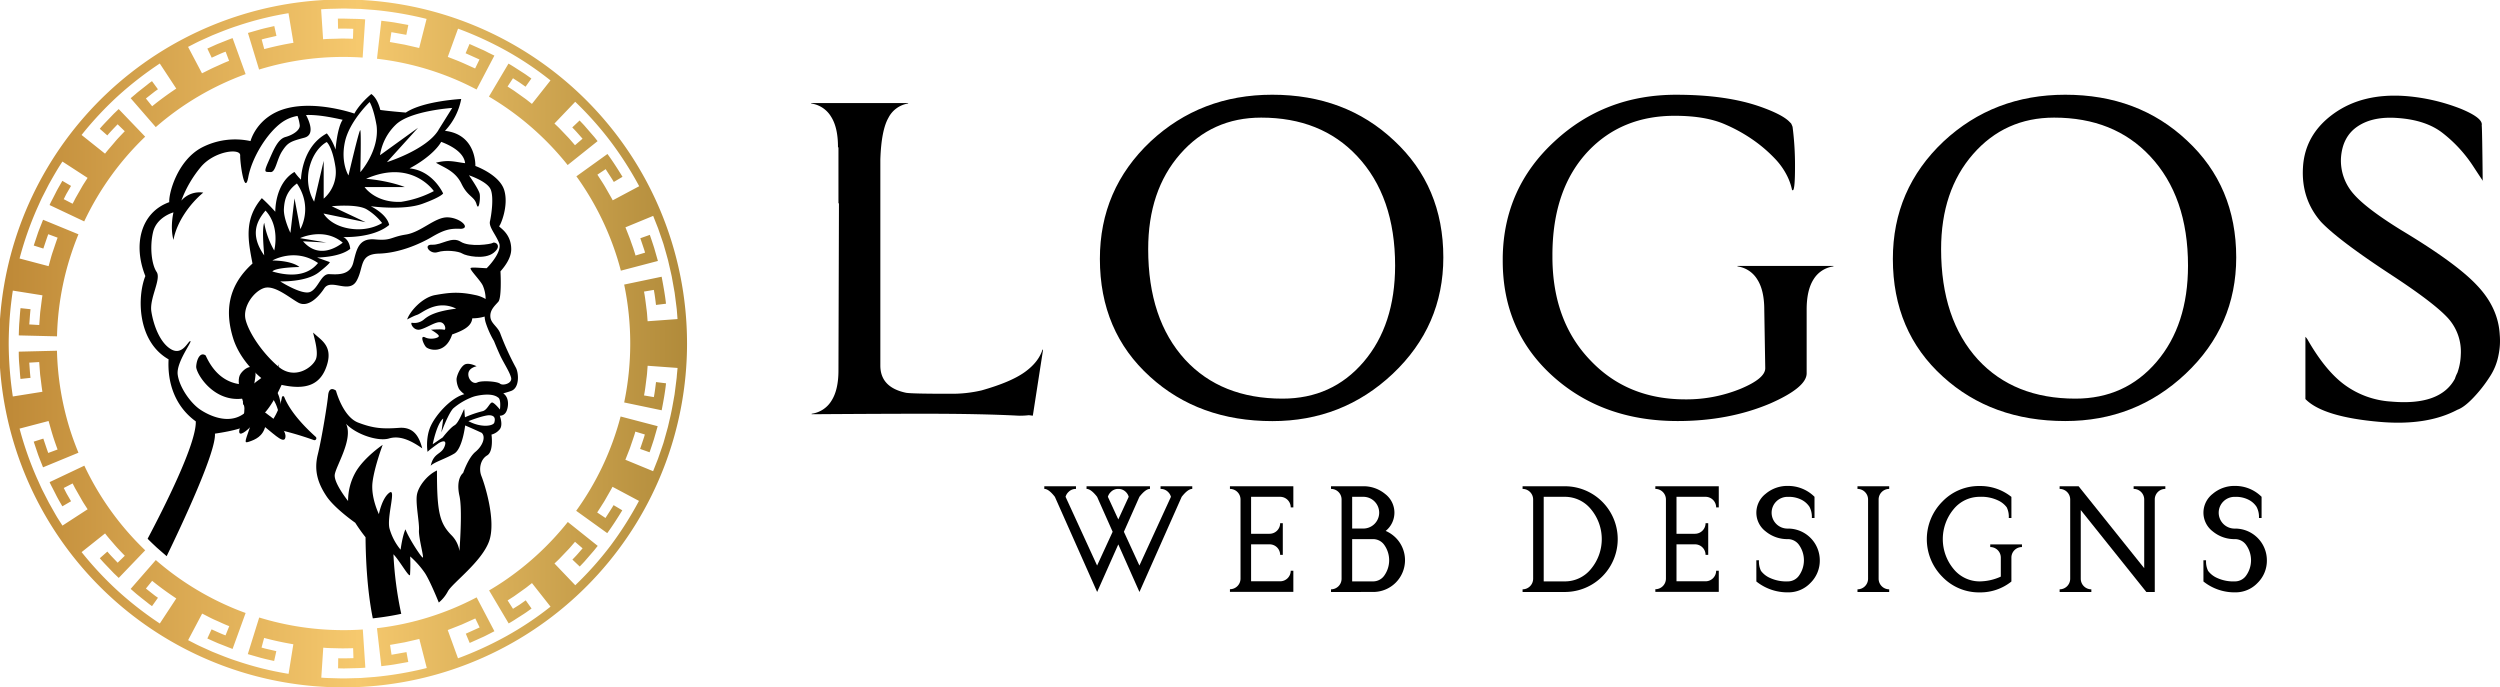 <svg id="Layer_1" data-name="Layer 1" xmlns="http://www.w3.org/2000/svg" xmlns:xlink="http://www.w3.org/1999/xlink" viewBox="0 0 1150.12 316.07"><defs><style>.cls-1{fill:url(#linear-gradient);}</style><linearGradient id="linear-gradient" x1="-33.38" y1="158.03" x2="348.33" y2="158.03" gradientUnits="userSpaceOnUse"><stop offset="0" stop-color="#b27b2b"/><stop offset="0.52" stop-color="#f6c96e"/><stop offset="1" stop-color="#a27d2f"/></linearGradient></defs><path d="M405,168.16q0,10.08,11.88,12.55,2.91.45,20.39.44a59.63,59.63,0,0,0,14.34-1.56q13.44-3.81,19.83-8.41t8.18-10.42l.22.23-4.48,28.9-.22,1.35-1.8-.23a35.72,35.72,0,0,1-4.7.23q-17-.9-43.47-.9-19.27,0-51.76.23v-.23a12.67,12.67,0,0,0,9.08-5.94q3.24-5,3.24-14l.23-76.85h-.23V67.78h-.22v-.22q0-9-3.25-14a12.66,12.66,0,0,0-9.07-5.94v-.22h44.59v.22a12.3,12.3,0,0,0-9.08,6.61q-3.26,5.72-3.7,19.16Z"/><path d="M664,118.42Q664,150,640.7,172q-23.09,21.74-55.35,21.73-33.83,0-56.24-20.39Q506,152.47,506,119.09q0-32,23.3-54,23.07-21.51,56-21.51,33.61,0,56,21.06Q664,85.7,664,118.42Zm-22.18,3.81q0-31.82-17.48-50.42-16.59-17.7-44.14-17.7-22.63,0-37.31,16.81t-14.67,43.69q0,32.27,17,50.86,16.57,17.92,44.81,17.92,22.85,0,37.3-16.91T641.82,122.23Z"/><path d="M834.4,128.39q-3.25,5-3.25,14v29.35q0,6.51-16.81,13.9-19.05,8.06-42.57,8.06-34.28,0-57.13-20.39Q691.33,152.47,691.33,120v-1.57q.45-32,24-53.55,23.07-21.29,55.79-21.29,23.29,0,39,5.6,9.4,3.36,12.77,6.5L824,56.8a12.2,12.2,0,0,1,.67,1.57,137.37,137.37,0,0,1,1.12,18.37q0,10.08-.9,10.76h-.44a26.47,26.47,0,0,0-2.24-6.5,32.31,32.31,0,0,0-5.49-7.84A65.5,65.5,0,0,0,807.4,65a72.2,72.2,0,0,0-13.67-7.73q-9-4-23.3-4-24.21,0-39.66,16.14-16.59,17.48-16.58,48v1.34q.21,29.13,17.48,47.05,17,17.94,43.69,17.93a65.89,65.89,0,0,0,25.54-4.93q11.21-4.71,11.2-9.41l-.45-26.89q0-9-3.25-14a12.66,12.66,0,0,0-9.07-5.94v-.22h44.14v.22A12.66,12.66,0,0,0,834.4,128.39Z"/><path d="M1028.77,118.42q0,31.59-23.3,53.55-23.09,21.74-55.35,21.73-33.82,0-56.24-20.39-23.07-20.84-23.07-54.22,0-32,23.3-54,23.07-21.51,56-21.51,33.61,0,56,21.06Q1028.76,85.7,1028.77,118.42Zm-22.18,3.81q0-31.82-17.48-50.42Q972.52,54.11,945,54.11q-22.63,0-37.31,16.81T893,114.61q0,32.27,17,50.86,16.59,17.92,44.82,17.92,22.84,0,37.3-16.91T1006.59,122.23Z"/><path d="M1139.45,131.19Q1149.32,141.5,1150,154a32,32,0,0,1-.55,9.3,27.19,27.19,0,0,1-4.15,10.2,62.83,62.83,0,0,1-7.39,9.41q-4.26,4.49-7.4,5.6-13.89,7.39-35.4,5.6-26.44-2.25-34.51-10.53V154.94a7.31,7.31,0,0,1,.9,1.12q8.3,14.56,17.25,21.06a40.37,40.37,0,0,0,21.29,7.62q22.62,2,29.35-10.53a14.82,14.82,0,0,1,1.12-2.69,27.16,27.16,0,0,0,1.57-8.29,23,23,0,0,0-5.82-16.8q-6.29-6.94-25.77-19.72-24.66-16.14-32.72-24.65-9.18-10.53-8.29-25.1.9-15.22,14.23-24.75t33.28-8a88.45,88.45,0,0,1,25.09,5.83q10.31,4.26,9.63,7.62.22,2,.45,25.31,1.35,2.25-4.37-6.49a63,63,0,0,0-14-15.24q-7.62-6-20.61-6.94-11.43-.9-18.49,3.8t-7.73,14.57a23.1,23.1,0,0,0,5.83,16.58q5.82,6.72,22.18,16.8Q1130,121.1,1139.45,131.19Z"/><path d="M514.47,250.45l-9.73,21.89-19.45-43.78q-2.85-3.65-4.86-3.64V223.7H495v1.22a4.65,4.65,0,0,0-3.42,1.4,4.77,4.77,0,0,0-1.37,2.24l14.51,31.62,7.15-15.54-7.15-16.08c-1.89-2.43-3.52-3.64-4.86-3.64V223.7h29.18v1.22q-2,0-4.86,3.64l-7.14,16.08,7.14,15.54,14.51-31.62a4.83,4.83,0,0,0-1.33-2.24,4.75,4.75,0,0,0-3.45-1.4V223.7h14.59v1.22q-2,0-4.87,3.64L524.2,272.34Zm0-11.48,4.79-10.41a4.92,4.92,0,0,0-1.33-2.24,4.77,4.77,0,0,0-3.46-1.4,4.65,4.65,0,0,0-3.42,1.4,4.85,4.85,0,0,0-1.37,2.24Z"/><path d="M595,233.43H593.8a4.88,4.88,0,0,0-4.87-4.87H575.56v17h8.51a4.87,4.87,0,0,0,4.86-4.87h1.22v14.59h-1.22a4.85,4.85,0,0,0-4.86-4.86h-8.51v17h13.37a4.87,4.87,0,0,0,4.87-4.86H595v9.73H565.83v-1.22a4.88,4.88,0,0,0,4.87-4.87V229.78a4.87,4.87,0,0,0-4.87-4.86V223.7H595Z"/><path d="M612.33,272.34v-1.22a4.87,4.87,0,0,0,4.86-4.87V229.78a4.85,4.85,0,0,0-4.86-4.86V223.7h14.59a15.58,15.58,0,0,1,10.31,3.55,10.79,10.79,0,0,1,.25,17,15,15,0,0,1,4.64,3.15,14.62,14.62,0,0,1-10.34,24.93Zm9.73-43.78v14.59h4.86a7.3,7.3,0,1,0,0-14.59Zm0,19.46v19.45h9.72a6.29,6.29,0,0,0,5.17-2.85,12.16,12.16,0,0,0,0-13.75,6.29,6.29,0,0,0-5.17-2.85Z"/><path d="M700.46,272.34v-1.22a4.88,4.88,0,0,0,4.86-4.87V229.78a4.87,4.87,0,0,0-4.86-4.86V223.7h19.45a24.32,24.32,0,0,1,0,48.64Zm9.72-43.78v38.91h9.73a15.42,15.42,0,0,0,12-5.7,21.49,21.49,0,0,0,0-27.51,15.42,15.42,0,0,0-12-5.7Z"/><path d="M790.72,233.43h-1.21a4.88,4.88,0,0,0-4.87-4.87H771.27v17h8.51a4.87,4.87,0,0,0,4.86-4.87h1.22v14.59h-1.22a4.85,4.85,0,0,0-4.86-4.86h-8.51v17h13.37a4.87,4.87,0,0,0,4.87-4.86h1.21v9.73H761.54v-1.22a4.88,4.88,0,0,0,4.87-4.87V229.78a4.87,4.87,0,0,0-4.87-4.86V223.7h29.18Z"/><path d="M808,257.74h1.21a9.82,9.82,0,0,0,.93,4.89,10.41,10.41,0,0,0,4,3.19,18,18,0,0,0,8.46,1.65,6.27,6.27,0,0,0,5.16-2.85,12.16,12.16,0,0,0,0-13.75,6.27,6.27,0,0,0-5.16-2.85,15.62,15.62,0,0,1-10.32-3.56,10.79,10.79,0,0,1-4.27-8.6,11,11,0,0,1,4.27-8.68,15.41,15.41,0,0,1,10.32-3.63,17.13,17.13,0,0,1,12.16,5v9.76h-1.22a10,10,0,0,0-1.1-5.15,9.55,9.55,0,0,0-3.55-3.19,12.74,12.74,0,0,0-6.29-1.39,7.3,7.3,0,1,0,0,14.59,14.61,14.61,0,0,1,14.59,14.59,14.33,14.33,0,0,1-4.28,10.4,13.92,13.92,0,0,1-10.31,4.35,22.85,22.85,0,0,1-14.59-5Z"/><path d="M1013.68,257.74h1.22a9.82,9.82,0,0,0,.93,4.89,10.41,10.41,0,0,0,4,3.19,18,18,0,0,0,8.45,1.65,6.29,6.29,0,0,0,5.17-2.85,12.16,12.16,0,0,0,0-13.75,6.29,6.29,0,0,0-5.17-2.85,15.59,15.59,0,0,1-10.31-3.56,10.8,10.8,0,0,1-4.28-8.6,11,11,0,0,1,4.28-8.68,15.39,15.39,0,0,1,10.31-3.63,17.11,17.11,0,0,1,12.16,5v9.76h-1.21a9.9,9.9,0,0,0-1.11-5.15,9.48,9.48,0,0,0-3.55-3.19,12.71,12.71,0,0,0-6.29-1.39,7.3,7.3,0,1,0,0,14.59,14.6,14.6,0,0,1,14.59,14.59,14.32,14.32,0,0,1-4.27,10.4,13.94,13.94,0,0,1-10.32,4.35,22.89,22.89,0,0,1-14.59-5Z"/><path d="M864.26,266.25a4.88,4.88,0,0,0,4.86,4.87v1.22H854.53v-1.22a4.88,4.88,0,0,0,4.87-4.87V229.78a4.87,4.87,0,0,0-4.87-4.86V223.7h14.59v1.22a4.87,4.87,0,0,0-4.86,4.86Z"/><path d="M925.35,238.29h-1.22a9.75,9.75,0,0,0-.93-4.88,10.32,10.32,0,0,0-4-3.19,17.85,17.85,0,0,0-8.45-1.66,15.43,15.43,0,0,0-12,5.7,21.52,21.52,0,0,0,0,27.51,15.43,15.43,0,0,0,12,5.7,23.91,23.91,0,0,0,9.72-2.2v-8.74a4.85,4.85,0,0,0-4.86-4.86v-1.22h14.59v1.22a4.85,4.85,0,0,0-4.86,4.86v11a22.89,22.89,0,0,1-14.59,5,23.33,23.33,0,0,1-17.2-7.2,24.5,24.5,0,0,1,0-34.54,23.33,23.33,0,0,1,17.2-7.2,22.89,22.89,0,0,1,14.59,5Z"/><path d="M947.53,272.34v-1.22a4.88,4.88,0,0,0,4.86-4.87V229.78a4.87,4.87,0,0,0-4.86-4.86V223.7h8.73l30.18,37.69V229.78a4.87,4.87,0,0,0-4.87-4.86V223.7h14.59v1.22a4.85,4.85,0,0,0-4.86,4.86v42.56h-3.88l-30.17-37.7v31.61a4.88,4.88,0,0,0,4.87,4.87v1.22Z"/><path d="M118.69,176.43c-3.71-.11-6.7,6.19-6.91,8.35s1.75,2.79,2.89.78,3-6.14,6.5-5.42,7.12,5.78,7.73,14.55a26.36,26.36,0,0,0-.41-11.87C126.74,176.94,122.4,176.53,118.69,176.43Z"/><path d="M123.26,190.74c-7.34-5.12-7-10-5.85-16.94s-4-5.72-6.71-1.86,1.74,13.18,1.74,15.92-.37,3.61-2,8.71,2.11,2.48,4.6,0,2.65-3.49,7.17.12,9,8.09,9.13,4C131.38,199.61,130.6,195.86,123.26,190.74Z"/><path d="M128.27,167.79c-1.62,3.37-10.23,5.87-14.23,11.86s3,11,.75,17.48-2.49,6.86,0,6,6.37-2.37,7.37-7.49-5.24-12.11-1.13-14.48S129,166.19,128.27,167.79Z"/><path d="M130.76,182.63a.55.55,0,0,0-1.06.11c-.47,3-2.78,9.57-6.06,12.5a.87.87,0,0,0,.4,1.51,150.39,150.39,0,0,1,20.35,5.71.88.88,0,0,0,.87-1.48C140.82,197,133.68,189.9,130.76,182.63Z"/><path d="M237.25,169a126.83,126.83,0,0,1-6.94-15.17c-1.14-3.57-4.43-4.85-4.71-8s1.93-5.07,3.64-7c1.48-1.66,1.15-11.34,1-14,2.55-2.87,4.95-6.52,4.95-10.16,0-7.77-6.1-10.22-5.5-10.69s4.44-9.3,2.29-16.47-13.28-11.15-13.28-11.15.62-14.5-14-16.17a29.19,29.19,0,0,0,7.48-14.65s-17.54.91-25.48,6.25c-9-.76-11.75-1.21-11.75-1.21s-1.07-5.19-4.13-7.33c-5.79,4.88-7.78,9-7.78,9s-17.09-6-31-2.45-16.79,15.11-16.79,15.11a33.3,33.3,0,0,0-22.58,3.05C81.54,74,77.57,89,77.87,93c-13.12,4.73-16.79,19.53-11,34-3.81,9.47-3.81,30.07,10.69,38.31-.61,10.84,3,21.67,12.51,28.54.35,10.25-14.75,40-22.16,54,.69.7,1.38,1.37,2.08,2.05l2.12,2,2.56,2.24c.68.58,1.35,1.16,2,1.73,7.15-14.75,22.8-48.11,22.21-56.37,17.1-2.59,22.89-5.65,30.67-22.44,11.76,2.6,18.17-.3,20.92-9.31s-3.36-11.59-6.26-14.65c-.73-.7,2.75,8.34,1.08,12.23s-9.86,9.59-17.23,3.33S114.49,153.08,113,147.11s3.76-13.07,8.48-14.6,11.54,4.35,15.7,6.69,8.89-1.82,12-6.55,11.4,2.78,14.88-3.48,1-12.22,10.28-12.5,18.63-4.31,24.32-7.65,8.48-4,13.35-3.75c4.72-.28-.28-5.14-6.11-5.28s-12.1,6.81-19.19,7.92-6.53,2.93-14.18,2.23-8.47,4.72-10,10.7-7.37,5.42-11.12,5.28-5,6.68-8.75,8.2-13.76-4.87-13.76-4.87,11.94.43,17.78-4.17,5-4.72,5-4.72l-5.84-2.09s10.42,0,15.29-4c-.42-4.31-3.2-5.43-3.2-5.43s13.62.71,21.13-5.55c-1.12-5.15-8.49-8.61-8.49-8.61s15,2.07,23.78-1.13S203.86,89,203.86,89s-4.59-10.43-15.43-11.54c7.36-3.89,12.57-8.69,14.54-12.2,7.32,2.78,10.63,6.3,11,9.81-4.54-.52-7.44-1.76-13.42-.21,3.51,2.17,8.88,3.71,11.76,9.69s5.89,5.78,6.92,9.4,1.86-2.69,1.45-4.75-4.67-8.17-4.94-8.55c.4.12,8.16,2.77,9.88,6.27s.41,12.19-.21,14.86,2.69,6.08,4.24,10.12c1.21,3.13-2.81,8.55-5.76,11.5-3.32-.14-7.24-.59-7.41,0-.29.86,4.57,5.65,5.64,8a15.74,15.74,0,0,1,1.29,6.16,14.76,14.76,0,0,0-4.81-1.83c-7.74-1.69-12.31-1.06-18.35,0s-11.78,7.63-12.94,11.24c5.41-2.87,3.61-1.38,6.57-3.18s8.8-5.31,16-1.8c-9,1.16-12.52,3-14.86,5a6.78,6.78,0,0,1-5.52,1.49c-.95,0,.74,4,4,3.07s7-3.71,9.22-3.29,2.66,3.8,1.49,3.43-5.94,0-5.94,0,3.28,1.85,3.6,2.8-3.7,2-6.26.74-.84,3,.32,4.36,8.92,3.81,12.09-5.73c4.78-1.71,8.92-3.61,9.24-7.42a19.52,19.52,0,0,0,5.69-.81,11.83,11.83,0,0,0,.61,3.15,41.81,41.81,0,0,0,3.71,8.13s1.21,3.09,2.78,6.51,4.43,7.66,5.08,10.32-3.78,3.84-5.08,2.77-8.43-1.56-10.44-.57-4.42-1.51-4.14-4.16,3.79-3.28,3.79-3.28-2.93-1.57-5-1-4.11,4.95-4.23,6.93a10.31,10.31,0,0,0,1.17,4.55,11.36,11.36,0,0,0,2.42,2.36c-.36.1-.71.22-1.07.35-5.58,2-12.16,9.2-14.53,14.61s-1.37,12.08-1.24,11.56,5.05-4,5.05-4,4.2-2.58,2.73,1.43-5,2.75-6.42,9c1.34-1.59,7.11-3.37,10.86-5.63S214,195.73,214,195.73s3.81,1.62,7.6,3.39c2,1.87.46,6-2.86,8.73s-5.67,9.73-5.67,9.73-3.5,2.43-1.7,10.55c1.15,5.15.56,17.19,0,25.36a13,13,0,0,0-3.46-7.05c-5.65-5.66-6.92-10.62-6.88-30-4.43,2-8.75,7.37-9.28,11.55s1.24,12.54,1,15.87,2.31,12.44,1.78,12.65-6.51-8.89-8-13c-1.45,3.16-2.23,9.38-2.23,9.38a26.31,26.31,0,0,1-5.13-9.83c-1.27-5.44,3.32-18.92-.08-16.36s-4.78,9.83-4.78,9.83-3.78-7.66-2.93-14.68,4.67-17.2,4.67-17.2-8.2,5.52-12.21,12.14a26.86,26.86,0,0,0-3.71,13.7s-6.51-8.14-6.14-12,8.7-16.51,5.2-23.52c4.88,5.09,14.93,8.21,19.77,6.75s9.84.74,15.3,4.56c-1.12-3.93-3-10-10.59-9.45s-11.87.28-18.91-2.42-10.2-14.7-10.2-14.7c-1.52-1.11-3.31-1.28-3.62,2.28s-2.86,19.54-4.75,27.13.24,13.5,4,19.15,13.25,12.24,13.25,12.24a76.63,76.63,0,0,0,4.73,6.65c.06,8,.55,23.6,3.34,37.31l1.36-.16q6-.69,11.72-1.93A168.17,168.17,0,0,1,181,255c2.86,2.92,7.33,11.07,7.64,9.43a80.84,80.84,0,0,0,.06-8.45,41.36,41.36,0,0,1,6.83,7.71c2.51,3.94,6.34,13.51,6.34,13.51a17.06,17.06,0,0,0,4.24-5.27c2.25-3.88,15.38-13.4,18.86-22.83s-2.11-26.68-3.46-30-.51-7.74,2.6-9.59,2-9.58,2-9.58a7.18,7.18,0,0,0,3.59-2.2c2-2,.21-6.48.21-6.48a3.19,3.19,0,0,0,2.92-1.73c1-1.73,1.78-6.44-1.31-8.55,1.13-.32,2.36-.67,3.62-1.12C239.18,178.43,238.65,171.34,237.25,169ZM158.67,65.35c2-9.5,11.38-18.4,11.38-18.4s1.85,2.82,3.21,10.89c1.36,11.48-7.49,21.35-7.49,21.35s.48-19.21-.05-19.3-5.4,20.81-5.4,20.81S156.63,74.87,158.67,65.35Zm-42.51,55.89c-12.07,10.87-12.37,23.08-8.94,34.26s13.25,18.62,13.25,18.62c-.12.59-.25,1.15-.38,1.7-5.13,1.56-18.18,3.89-25.47-12.29-2.49-1.77-4.14,1.66-4.36,5.08s10.41,21,28.16,12.74c-7.09,18.3-22.53,9.73-26.55,6.92-4.46-3.13-9.38-10.28-10.12-15.94S88.6,157,87.56,156.92s-3.57,6.77-8.8,3.79-8.19-11.32-9.13-17.42,4.67-14.9,2.43-18.18-3.28-11.32-1.64-18.32S79.8,97.7,79.8,97.7s-1.64,6.71,0,12.67c1.5-8.19,7.45-16.55,13.71-21.76A11.17,11.17,0,0,0,83.42,92.3a52.83,52.83,0,0,1,9.2-15.75c6.26-7.15,18-8.48,17.88-5.06s2.07,18.91,3.72,10,8.63-20.42,15.65-25.32a17.46,17.46,0,0,1,7-2.84,18.69,18.69,0,0,1,1,4c.5,2.32-2.89,4.7-6.51,5.69s-5.52,6-7.9,11.37-1.4,4.61,1,4.77,2.79-5.69,5.35-9.63,3.78-4.46,10.21-6.18c5-1.33,2.25-7.64.77-10.44,5.18-.17,11,.88,16.86,2.2-2.56,3.72-3.28,13.71-3.28,13.71a24.35,24.35,0,0,0-4-7.45c-11.76,6.26-11.9,21.3-11.9,21.3a24.12,24.12,0,0,1-3-3.57c-9.13,5.35-8.82,18.32-8.82,18.32a87.06,87.06,0,0,0-6.19-6.26C112,101,114.22,111,116.16,121.24Zm28.35-28.45a21.29,21.29,0,0,1-2.14-15.85c2.34-9,7.94-11.59,7.94-11.59s2.55,2,4,11.38a16.13,16.13,0,0,1-5.4,14.66V74Zm-6.35,12.61-2.68-14.14-1.87,15.87s-3.23-6.59-3-11,1.42-8.39,6-11.72C144.13,95.49,138.16,105.4,138.16,105.4Zm-16.62-2.91c-1,2.83-.34,10.48,0,15-6.88-9.85-3.18-16.07.61-20.62,6.9,7.46,4,18.37,4,18.37A39.35,39.35,0,0,1,121.54,102.49ZM146.31,121c-2.18,2.66-7.59,7.79-21,3.9,1.41-1.9,12.43-2.06,12.43-2.06s-2.84-2.87-12.43-3C125.33,119.83,135.67,113.76,146.31,121Zm-7-10,10.87.58-12-2-.07-.06s10.92-5.19,19.58,2.12C154.67,114,146.4,119.12,139.34,110.93Zm36.42-8.36s-5.87,4-14.95,2.51-11.93-6.92-11.93-6.92l19.37,4L152.6,94.88s11.74-1.22,16.16,1.47A26.4,26.4,0,0,1,175.76,102.57Zm23.8-14.69a47.75,47.75,0,0,1-15,4.91c-11.91.52-16.8-6.8-16.8-6.8h18.49s-6.6-2.81-17.79-3.82C189.47,73,199.56,87.88,199.56,87.88Zm2.12-28C196,69,178,74.59,178,74.59l14.32-15.81L174.83,71.4a24.48,24.48,0,0,1,7.21-14c6.58-6.47,26-7.74,26-7.74S207.39,50.72,201.68,59.84ZM227.41,194.4c-.45,1.58-5.93,2.54-11.92-.66,0,0,7.43-2.9,9.87-2.7S227.87,192.8,227.41,194.4Zm2.57-6s-2.19-2.77-3.39-3.2-2.28,3.52-4.7,4a46.47,46.47,0,0,0-7.92,2.75c-.17.19-.28-3.36-.41-3.7s-2.44,6.3-4.45,7.41-5.46,5.59-5.46,5.59l-4.58,3.11s1.89-9.62,4.84-11.81l-.87,6.39s3.25-8.87,5.53-11.11a29.58,29.58,0,0,1,7.78-4.77,15.82,15.82,0,0,1,2.25-.8c1.89-.45,6.43-1.33,9.37-.07a4.66,4.66,0,0,1,1.13.66C230.66,183.59,230,188.36,230,188.36Z"/><path d="M201.35,116c3.62-1.18,9.68-.45,11.31.63s10.31,3,14.47-.36.48-5.28-.45-4.52c-.72.58-10.67,2.08-14.74-.55s-8.69,1.58-13.12,1.38S197.74,117.2,201.35,116Z"/><path class="cls-1" d="M303.64,96.52A158.23,158.23,0,1,0,316.07,158,158.49,158.49,0,0,0,303.64,96.52Zm7.78,75.78-.12,1.53-.19,1.51-.77,6.07c-.71,4-1.37,8.05-2.37,12l-.69,3-.82,2.95-.84,3-.42,1.47-.49,1.45-2,5.8-2.25,5.69-12.76-5.26,1.26-3.2c.42-1.06.86-2.12,1.2-3.22l1.11-3.25c.36-1.09.75-2.17,1-3.28l4.38,1.32c-.29,1.13-.68,2.23-1.05,3.33l-1.12,3.32,4.36,1.54c.67-2,1.37-4,2-6l1.72-6-17.05-4.46a130.58,130.58,0,0,1-20.44,43.38l14.29,10.28c2.48-3.38,4.73-6.93,6.92-10.5l-4-2.38c-1.18,2-2.49,3.94-3.73,5.91l-3.82-2.54,1.86-2.89c.61-1,1.26-1.92,1.81-2.92l1.71-3c.57-1,1.17-2,1.67-3l12.18,6.49A161.24,161.24,0,0,1,280.91,251a154.66,154.66,0,0,1-16.26,18.24l-9.56-10c.82-.8,1.68-1.56,2.47-2.39l2.38-2.49c.78-.83,1.6-1.63,2.35-2.5l2.25-2.6,3.48,3-2.29,2.64c-.76.89-1.6,1.7-2.39,2.55l3.37,3.18c.72-.76,1.45-1.51,2.16-2.28l2.06-2.38,2.06-2.38c.69-.79,1.3-1.63,2-2.45l-13.77-11a132.77,132.77,0,0,1-29.44,27.23c-2.21,1.49-4.47,2.9-6.77,4.26l9,15.17c1.84-1,3.56-2.2,5.34-3.31.88-.57,1.77-1.12,2.63-1.71l2.56-1.82-2.68-3.78-2.84,2L236,280.08l-2.47-3.86,2.89-1.85,2.81-2,2.8-2,2.7-2.12,8.54,10.84a148.92,148.92,0,0,1-20.33,13.57,161.78,161.78,0,0,1-22.24,10.19l-4.72-13c2.15-.81,4.27-1.67,6.41-2.51l6.27-2.82,2,4.13-6.37,2.88,1.79,4.26,5.74-2.58c1-.41,1.89-.91,2.83-1.38l2.8-1.44-8.18-15.58A130.41,130.41,0,0,1,173.42,289l2,17.48c2.07-.28,4.16-.48,6.22-.84l6.19-1.1L187,300l-6.87,1.22-.69-4.53,6.77-1.2,6.7-1.54,3.42,13.37a160.27,160.27,0,0,1-24.11,4.12l-6.09.46-6.11.17c-2,.09-4.07,0-6.11-.06s-4.07-.08-6.1-.27l.91-13.78c2.28.23,4.57.21,6.86.29s4.59,0,6.88-.05l.14,4.58c-2.33.05-4.66.16-7,.05l-.07,4.63c1,0,2.09.08,3.13.05l3.14-.08c2.1-.05,4.19-.08,6.28-.27l-1.17-17.57c-2.92.2-5.86.3-8.84.3a131.52,131.52,0,0,1-38.82-5.81L114,300.92l6,1.72c2,.53,4.08,1,6.12,1.44l1-4.52-3.41-.79-1.7-.39c-.57-.14-1.12-.32-1.69-.47l1.19-4.43c4.43,1.18,8.92,2.16,13.44,2.91L132.76,310A148.2,148.2,0,0,1,109,304.1c-3.88-1.24-7.66-2.79-11.44-4.32L92,297.26c-1.85-.86-3.64-1.84-5.46-2.75L93,282.28c2.05,1,4.05,2.15,6.16,3.05s4.15,1.94,6.31,2.73l-1.72,4.25c-2.19-.81-4.29-1.84-6.42-2.78l-1.94,4.2,2.86,1.3c1,.43,1.91.86,2.89,1.23,2,.76,3.9,1.55,5.86,2.29L113,282q-3.17-1.14-6.26-2.45a131.91,131.91,0,0,1-35.06-21.9L60.11,270.92,62.49,273c.79.69,1.64,1.31,2.45,2l2.48,1.94,1.24,1,1.28.91L72.67,275c-.47-.34-1-.67-1.42-1l-1.38-1.08-2.74-2.16L70,267.21q5.35,4.31,11.1,8.1l-7.58,11.53a159.9,159.9,0,0,1-19.31-15A158.4,158.4,0,0,1,37.54,254l10.8-8.6c1.38,1.83,2.92,3.53,4.41,5.27s3.1,3.37,4.67,5l-3.29,3.2c-1.59-1.7-3.25-3.33-4.74-5.12l-3.47,3.06c1.34,1.61,2.81,3.1,4.26,4.62l2.17,2.27,2.27,2.17,12.18-12.7a131.74,131.74,0,0,1-28-38.94L22.82,221.8c.42,1,.91,1.89,1.39,2.82l1.43,2.8c.92,1.89,2,3.68,3.05,5.51l4-2.33-1.74-3c-.58-1-1.07-2.07-1.62-3.1l4.07-2.1c.54,1,1,2,1.6,3l1.71,3c.59,1,1.11,2,1.74,3l1.86,2.89-11.58,7.52-1.65-2.58-.82-1.29-.77-1.32c-1-1.77-2-3.54-3-5.32l-2.79-5.44c-.93-1.82-1.71-3.71-2.57-5.56A155.5,155.5,0,0,1,9,197.18l13.35-3.5c.64,2.2,1.23,4.42,1.91,6.61s1.44,4.35,2.23,6.5l-4.3,1.59c-.8-2.18-1.51-4.4-2.26-6.6l-4.42,1.4,2,5.95c.73,2,1.52,3.91,2.29,5.86l16.29-6.72c-1.48-3.6-2.83-7.27-4-11a131.71,131.71,0,0,1-5.88-35.92l-17.58.43c0,2.1.07,4.19.27,6.28s.27,4.19.53,6.27l4.61-.5c-.28-2.31-.39-4.64-.58-7l4.57-.27.26,3.43c.1,1.14.14,2.29.32,3.42.3,2.27.53,4.56.9,6.82L5.9,182.4A168.4,168.4,0,0,1,4,158.05,167.13,167.13,0,0,1,5.9,133.69l13.63,2.17c-.37,2.26-.6,4.54-.91,6.81-.17,1.14-.21,2.28-.31,3.42l-.26,3.43-4.58-.27c.2-2.32.31-4.65.58-7l-4.6-.49c-.26,2.08-.35,4.17-.53,6.26s-.22,4.19-.28,6.28l17.59.43a131.22,131.22,0,0,1,9.86-46.94L19.81,101.1c-.77,2-1.56,3.9-2.29,5.86l-2,6,4.42,1.39c.75-2.2,1.46-4.42,2.26-6.6l4.3,1.59c-.79,2.15-1.48,4.34-2.23,6.51s-1.27,4.4-1.91,6.6L9,118.92a155.62,155.62,0,0,1,8.09-23.09c.86-1.85,1.64-3.74,2.57-5.55l2.79-5.45c2-3.55,4-7.11,6.27-10.51L40.3,81.84l-1.86,2.89c-.63,1-1.16,2-1.74,3l-1.72,3c-.57,1-1,2-1.59,3l-4.07-2.1c.54-1,1-2.09,1.62-3.1l1.74-3-4-2.33c-1,1.83-2.13,3.62-3.05,5.51l-1.43,2.8c-.48.93-1,1.86-1.39,2.82l15.93,7.53A132.24,132.24,0,0,1,66.79,62.88L54.6,50.18l-2.27,2.17-2.17,2.27c-1.45,1.52-2.92,3-4.26,4.62l3.48,3.06c1.48-1.79,3.14-3.43,4.73-5.12l3.29,3.19c-1.57,1.67-3.2,3.29-4.66,5.05s-3,3.44-4.42,5.27l-10.79-8.6A157.4,157.4,0,0,1,54.2,44.22a161,161,0,0,1,19.31-15l7.58,11.53Q75.35,44.55,70,48.88l-2.88-3.57,2.74-2.16,1.38-1.08c.46-.35,1-.68,1.42-1l-2.74-3.74-1.27.91-1.24,1-2.47,1.94c-.82.66-1.67,1.28-2.45,2l-2.38,2,11.55,13.3A131.1,131.1,0,0,1,113,34.1l-6-16.57c-2,.73-3.9,1.52-5.85,2.29-1,.37-1.94.8-2.89,1.23l-2.87,1.3,2,4.2c2.13-.94,4.23-2,6.41-2.78L105.4,28c-2.15.79-4.21,1.81-6.3,2.73s-4.12,2-6.17,3L86.52,21.57c1.82-.91,3.61-1.89,5.46-2.75l5.58-2.52c3.78-1.53,7.56-3.08,11.45-4.33a149,149,0,0,1,23.72-5.9L135,19.69c-4.52.74-9,1.72-13.43,2.9l-1.19-4.43c.56-.15,1.12-.32,1.68-.46l1.71-.4,3.41-.78-1-4.53c-2,.48-4.09.91-6.12,1.45l-6,1.72L119.19,32A131.65,131.65,0,0,1,158,26.19q4.46,0,8.83.3L168,8.92c-2.09-.2-4.18-.22-6.28-.27l-3.14-.08c-1,0-2.09,0-3.14,0l.08,4.63c2.33-.11,4.66,0,7,.05l-.14,4.58c-2.29-.06-4.58-.15-6.87-.05s-4.59.06-6.87.29l-.91-13.78c2-.19,4.07-.23,6.1-.27s4.08-.15,6.11-.06l6.11.16,6.1.46a161.63,161.63,0,0,1,24.1,4.12l-3.41,13.38-6.71-1.54-6.77-1.21.7-4.53,6.87,1.23.92-4.54-6.19-1.11c-2.07-.35-4.16-.56-6.23-.84l-2,17.49a131,131,0,0,1,35.95,9.46c3.37,1.42,6.65,3,9.87,4.69l8.19-15.6L224.6,24.2c-.93-.48-1.86-1-2.82-1.38L216,20.23l-1.8,4.27,6.38,2.87-2,4.13c-2.09-.93-4.17-1.9-6.27-2.81S208.1,27,206,26.18l4.72-13a161.12,161.12,0,0,1,22.23,10.19A149,149,0,0,1,253.25,37L244.71,47.8,242,45.67l-2.8-2-2.81-2-2.89-1.86L236,36l2.93,1.89,2.85,2,2.68-3.77-2.56-1.82c-.86-.59-1.76-1.14-2.63-1.71-1.78-1.12-3.51-2.31-5.34-3.32l-9,15.17a132.66,132.66,0,0,1,36.22,31.49l13.77-11c-.66-.82-1.28-1.67-2-2.46l-2.06-2.37-2.06-2.38c-.71-.78-1.44-1.52-2.16-2.29l-3.37,3.18c.8.86,1.63,1.67,2.39,2.56L268,63.81l-3.48,3-2.25-2.6c-.75-.87-1.57-1.67-2.35-2.51l-2.37-2.48c-.8-.83-1.65-1.59-2.48-2.39l9.56-10a154.66,154.66,0,0,1,16.26,18.24,160.22,160.22,0,0,1,13.17,20.6l-12.18,6.49c-.5-1-1.1-2-1.67-3l-1.71-3c-1.15-2-2.45-3.87-3.67-5.81l3.81-2.54c1.24,2,2.56,3.9,3.74,5.9l4-2.37c-2.19-3.58-4.44-7.12-6.92-10.5l-14.3,10.28c.76,1,1.51,2.11,2.24,3.19A131.26,131.26,0,0,1,284,118.82q.87,2.82,1.62,5.7l17.05-4.47-1.72-6c-.63-2-1.33-4-2-6l-4.37,1.55,1.12,3.31c.37,1.1.76,2.2,1.06,3.32l-4.39,1.32c-.29-1.11-.68-2.19-1-3.27L290.2,111c-.35-1.09-.79-2.15-1.21-3.22l-1.26-3.2,12.76-5.26,2.25,5.69,2,5.8.49,1.45.42,1.48.84,2.94.83,3,.69,3,.69,3,.33,1.5.27,1.5,1.07,6,.78,6.07.19,1.52.12,1.52.23,3-13.76,1-.26-3.43c-.08-1.14-.27-2.27-.4-3.41-.29-2.27-.55-4.55-1-6.8l4.52-.78c.45,2.29.72,4.61,1,6.92l4.6-.56c-.46-4.17-1.23-8.3-2-12.42l-17.24,3.61a133.16,133.16,0,0,1,0,54.23l17.25,3.6c.79-4.12,1.57-8.24,2-12.41l-4.6-.57c-.29,2.32-.55,4.63-1,6.92l-4.52-.77c.46-2.25.71-4.53,1-6.81.13-1.14.32-2.27.4-3.41l.26-3.43,13.77,1Z"/></svg>